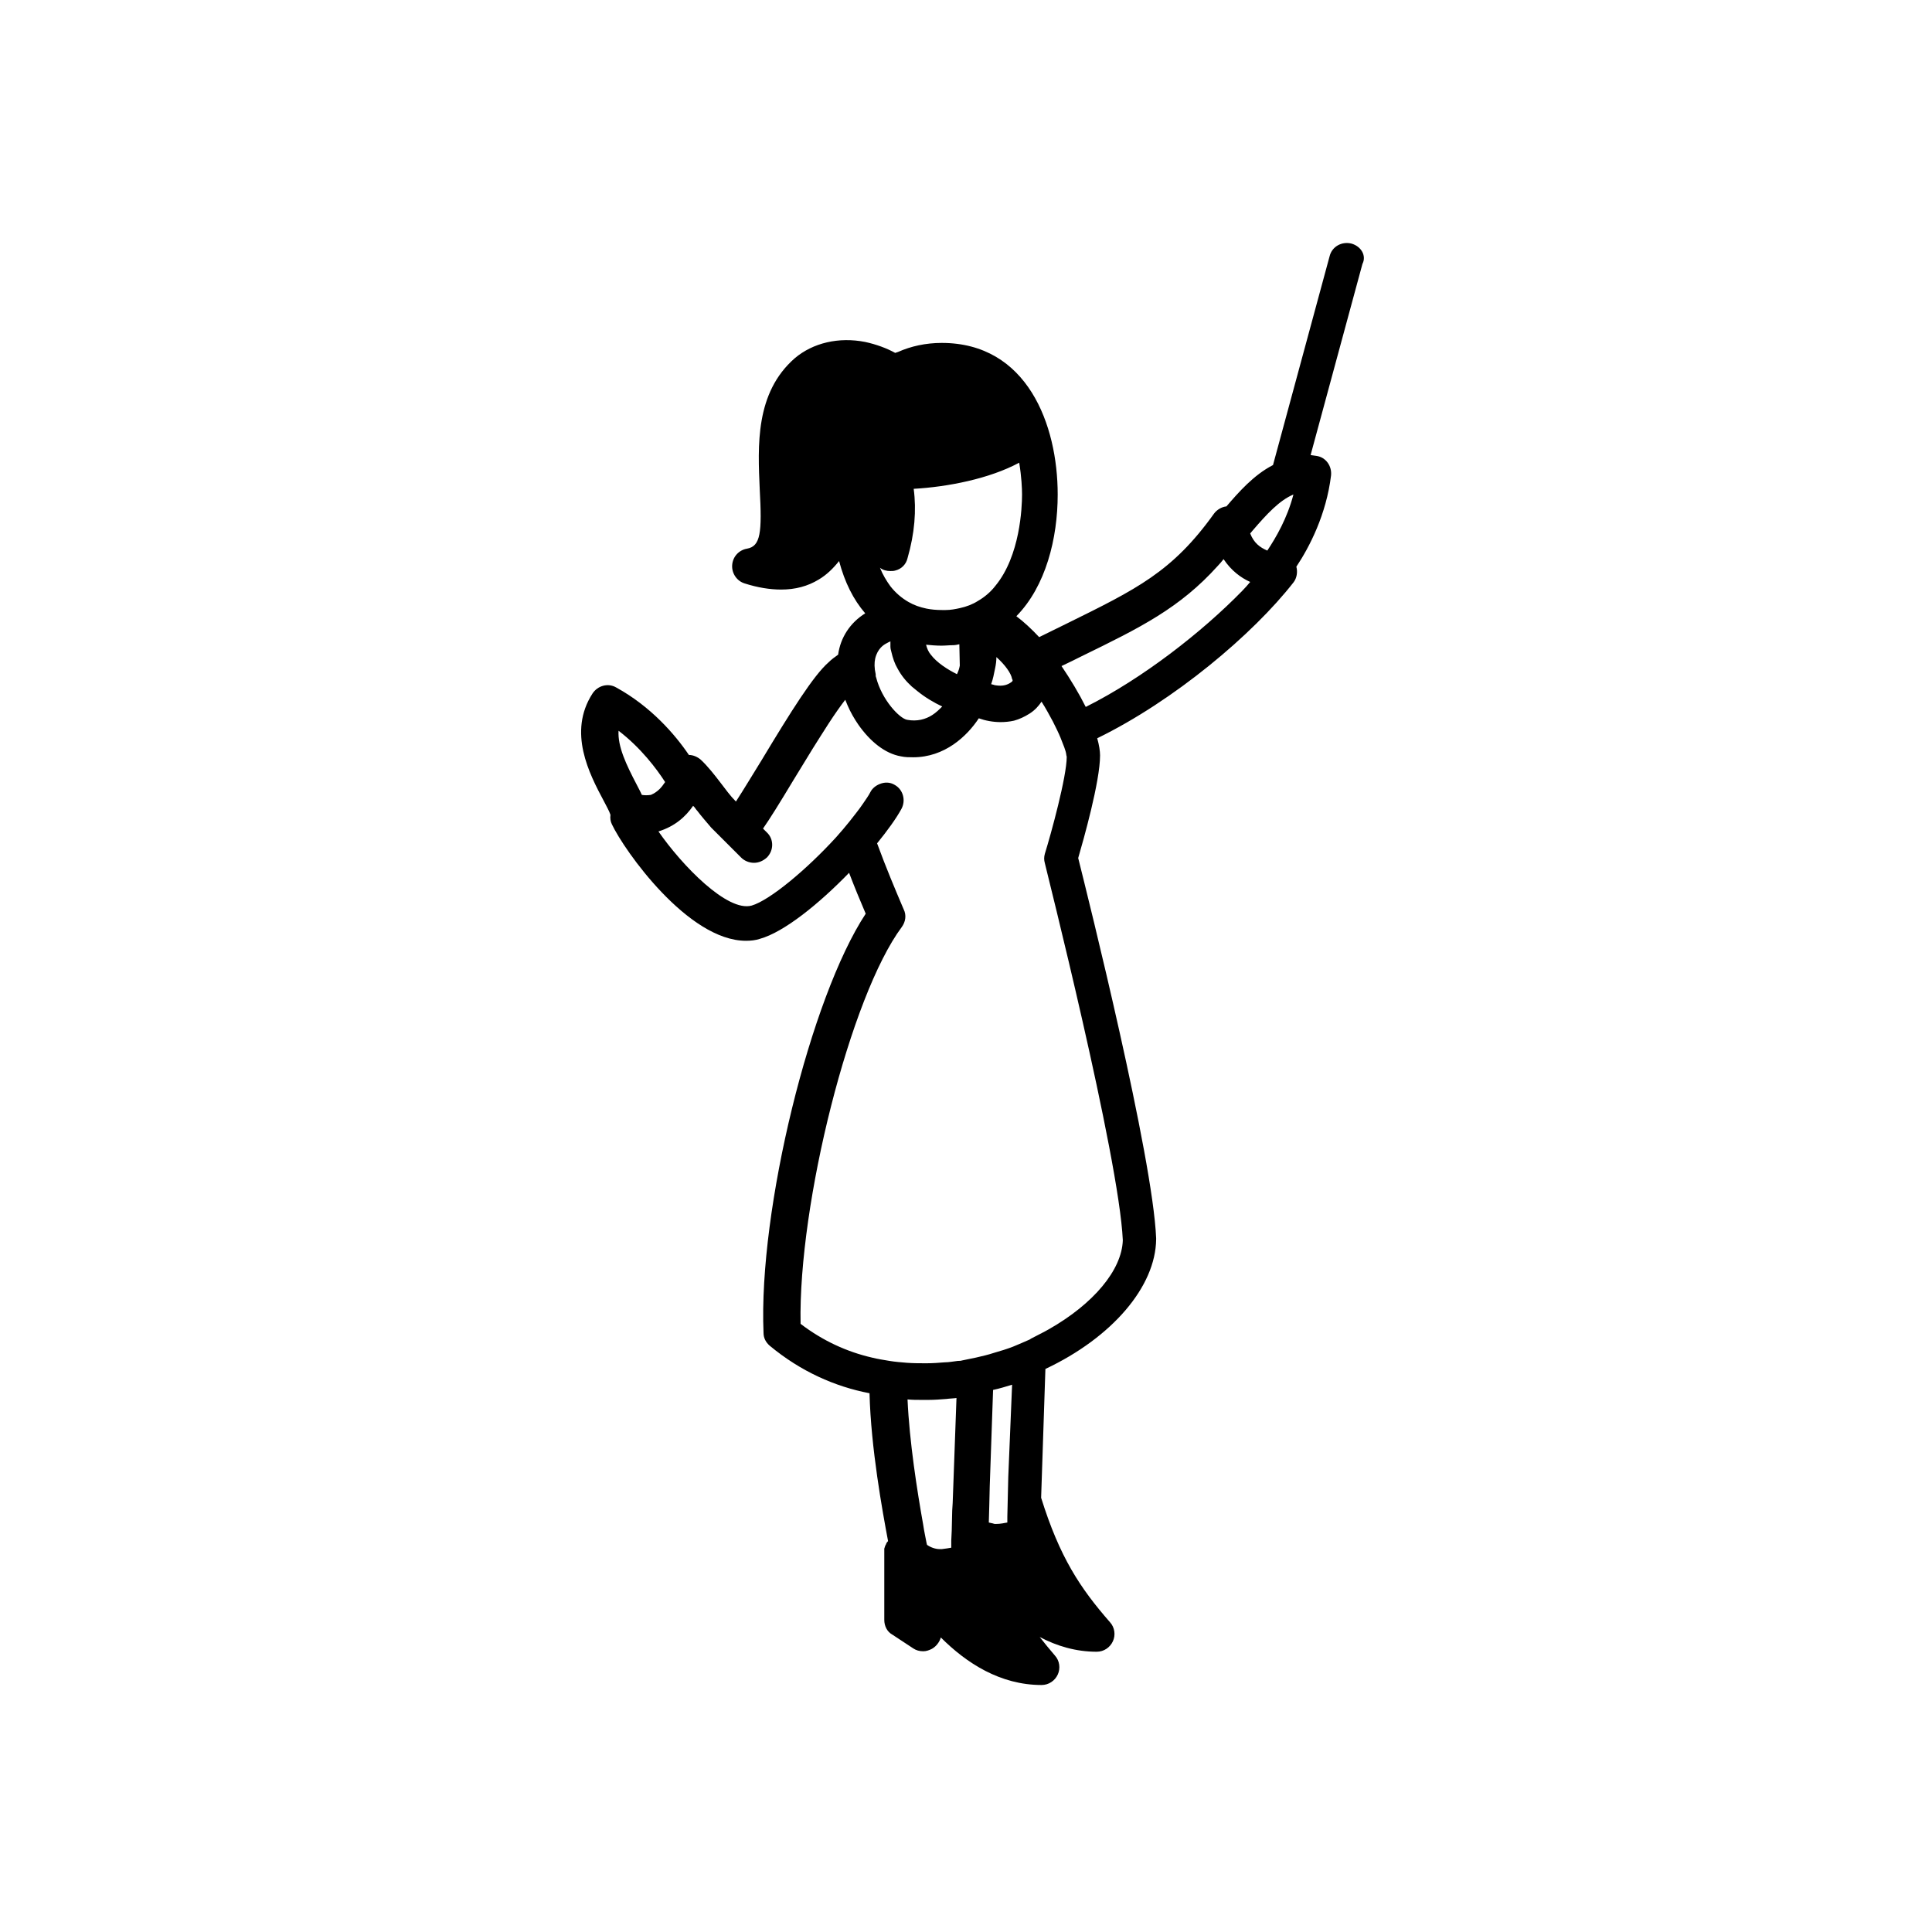 <?xml version="1.0" encoding="UTF-8"?>
<!-- Uploaded to: SVG Repo, www.svgrepo.com, Generator: SVG Repo Mixer Tools -->
<svg fill="#000000" width="800px" height="800px" version="1.1" viewBox="144 144 512 512" xmlns="http://www.w3.org/2000/svg">
 <path d="m502.14 208.55c-2.519-0.629-5.164 0.754-5.793 3.402l-14.988 55.293c-5.164 2.644-9.195 7.305-12.344 10.957-1.258 0.125-2.519 0.883-3.273 1.891-11.082 15.492-20.531 20.027-39.172 29.223-2.266 1.133-4.66 2.266-7.18 3.527-2.016-2.141-4.031-4.031-6.047-5.543 7.809-7.934 10.957-20.656 10.957-32.242 0-18.516-8.062-40.18-30.73-40.18-4.281 0-8.188 0.883-11.586 2.394-0.25 0.125-0.504 0.125-0.754 0.25-2.266-1.258-5.039-2.266-7.934-2.898-7.055-1.387-13.855 0.25-18.641 4.281-10.578 9.195-9.824 23.301-9.32 34.762 0.629 11.461 0.25 15.113-3.402 15.742-2.141 0.379-3.777 2.141-3.906 4.41-0.125 2.141 1.258 4.156 3.273 4.785 3.527 1.133 6.801 1.637 9.699 1.637 3.777 0 7.055-0.883 9.949-2.644 2.141-1.258 3.906-3.023 5.414-4.914 1.512 5.668 3.777 10.203 6.926 13.855-4.031 2.519-6.551 6.422-7.18 10.957-0.883 0.629-1.762 1.258-2.519 2.016-4.031 3.527-9.949 12.973-17.758 25.945-2.266 3.652-4.914 8.062-6.801 10.957l-0.125-0.125c-1.387-1.387-2.644-3.148-3.906-4.785-1.637-2.141-3.402-4.41-5.289-6.172-0.883-0.754-2.016-1.258-3.148-1.258-3.652-5.414-10.078-12.848-19.27-17.887-2.141-1.258-4.914-0.504-6.297 1.637-6.551 10.203-0.883 21.16 3.023 28.465 0.629 1.258 1.387 2.519 1.762 3.652-0.125 0.883 0 1.762 0.379 2.519 3.273 6.926 20.152 30.859 35.52 30.859 1.258 0 2.519-0.125 3.652-0.504 6.422-1.762 15.742-9.32 23.68-17.508 1.387 3.652 2.898 7.305 4.41 10.832-14.609 22.168-28.465 78.469-27.078 111.09 0 1.387 0.629 2.519 1.637 3.402 8.188 6.801 17.254 10.832 26.449 12.594 0.379 14.609 3.402 31.109 4.914 39.172-0.125 0.125-0.125 0.25-0.25 0.25 0 0.125-0.125 0.125-0.125 0.25-0.125 0.125-0.125 0.379-0.25 0.504 0 0.125-0.125 0.125-0.125 0.25-0.125 0.25-0.125 0.504-0.25 0.754v0.125 0.754 18.012c0 1.637 0.754 3.148 2.141 3.906l5.543 3.652c0.754 0.504 1.637 0.754 2.644 0.754 0.754 0 1.512-0.25 2.266-0.629 1.133-0.629 2.016-1.762 2.394-3.023 6.801 6.801 15.742 12.594 26.703 12.594 1.891 0 3.527-1.133 4.281-2.769 0.754-1.637 0.504-3.652-0.754-5.039-1.387-1.637-2.769-3.273-4.031-4.914 4.535 2.394 9.574 3.906 15.113 3.906 1.891 0 3.527-1.133 4.281-2.769 0.754-1.637 0.504-3.652-0.754-5.039-7.934-9.07-13.352-17.254-18.262-33l1.133-34.133c17.633-8.312 29.223-21.789 29.348-34.387v-0.25c-0.883-21.664-18.012-90.184-20.656-100.76 1.387-4.785 5.793-20.277 5.793-27.207 0-1.133-0.25-2.769-0.754-4.535 20.402-9.949 41.312-27.582 52.02-41.312 0.883-1.133 1.133-2.769 0.754-4.156 3.527-5.289 7.934-13.855 9.195-24.184 0.25-2.519-1.387-4.785-3.777-5.164-0.629-0.125-1.133-0.125-1.637-0.25l13.73-50.633c1.113-2.129-0.273-4.648-2.918-5.402zm-122.17 86.781c0.379 0 0.883 0 1.258-0.125 1.637-0.379 2.898-1.637 3.273-3.273 1.891-6.551 2.394-12.723 1.637-18.391 8.941-0.504 20.027-2.644 27.961-6.926 0.629 3.777 0.754 6.926 0.754 8.438 0 3.402-0.504 16.246-7.055 24.184-1.258 1.637-2.898 3.023-4.66 4.031-1.387 0.883-3.023 1.512-4.785 1.891-1.133 0.25-2.394 0.504-3.777 0.504h-0.883c-1.512 0-2.898-0.125-4.156-0.379-1.762-0.379-3.273-0.883-4.785-1.762-1.762-1.008-3.402-2.394-4.785-4.156-1.008-1.387-2.016-3.023-2.769-4.914 0.758 0.629 1.766 0.879 2.773 0.879zm31.613 29.727c-1.258 0.754-2.644 0.754-4.031 0.504-0.25-0.125-0.504-0.125-0.883-0.25 0.504-1.387 0.754-2.769 1.008-4.031 0.25-1.133 0.379-2.141 0.379-3.148 2.266 2.016 3.906 4.281 4.156 5.793 0.254 0.375 0.254 0.629-0.629 1.133zm-13.227-4.66c-0.125 0.754-0.379 1.512-0.754 2.266-2.519-1.258-5.289-3.023-6.926-5.164-0.629-0.754-1.008-1.637-1.258-2.644 1.258 0.125 2.644 0.25 4.031 0.25 1.133 0 2.141-0.125 3.148-0.125 0.504 0 1.133-0.125 1.637-0.25zm-22.418-1.891c0.629-2.644 2.266-3.652 3.023-4.031 0.379-0.25 0.754-0.379 1.008-0.504v0.883 0.379 0.125c0 0.504 0.125 0.883 0.25 1.387 0.379 1.637 0.883 3.148 1.637 4.41 1.008 1.891 2.266 3.402 3.777 4.785 0.504 0.379 0.883 0.754 1.387 1.133 2.141 1.762 4.535 3.148 6.676 4.156-0.754 0.754-1.637 1.637-2.644 2.266-1.762 1.133-4.031 1.762-6.676 1.258-2.016-0.379-6.676-5.289-8.188-11.211-0.125-0.25-0.125-0.504-0.125-0.883-0.375-1.633-0.375-3.019-0.125-4.152zm-61.844 36.148c-0.379-0.883-0.883-1.762-1.387-2.769-2.769-5.289-5.039-10.078-4.785-14.234 5.918 4.535 10.078 10.078 12.344 13.602-1.008 1.512-2.016 2.644-3.777 3.402-0.883 0.125-1.637 0.125-2.394 0zm82.754 177.21-0.379 10.453-0.125 2.016-0.125 5.289-0.125 2.644v1.887c-0.629 0.125-1.512 0.25-2.519 0.379h-0.504c-1.258 0-2.519-0.504-3.402-1.133 0-0.125-0.125-0.379-0.125-0.504-0.25-1.387-0.629-3.023-0.883-4.785-1.637-9.195-3.652-22.043-4.156-33.25 1.258 0.125 2.394 0.125 3.652 0.125h1.891c1.637 0 3.148-0.125 4.785-0.25 0.883-0.125 1.762-0.125 2.644-0.25zm14.355 3.527-0.25 10.578v1.512c-0.754 0.125-1.762 0.379-3.023 0.379-0.25 0-0.504 0-0.754-0.125-0.379-0.125-0.754-0.125-1.133-0.25l0.125-4.41 0.125-5.289 0.883-25.441c1.762-0.379 3.402-0.883 5.039-1.387zm30.355-62.727c-0.25 7.934-7.809 16.879-19.523 23.555-1.512 0.883-3.148 1.637-4.785 2.519-0.125 0.125-0.25 0.125-0.379 0.25-1.387 0.629-2.898 1.258-4.41 1.891-1.637 0.629-3.273 1.133-5.039 1.637-1.512 0.504-3.148 0.883-4.785 1.258-1.133 0.25-2.394 0.504-3.652 0.754-0.379 0.125-0.754 0.125-1.133 0.125-1.133 0.125-2.394 0.379-3.527 0.379-1.512 0.125-3.148 0.25-4.785 0.25-1.762 0-3.402 0-5.164-0.125-1.512-0.125-3.148-0.25-4.66-0.504-1.512-0.25-3.148-0.504-4.66-0.883-6.551-1.512-12.973-4.41-18.895-8.941-0.629-31.867 13.227-86.906 26.828-105.17 1.008-1.387 1.258-3.148 0.504-4.66l-0.379-0.883c-1.762-4.156-4.281-10.078-6.676-16.625 2.769-3.402 5.039-6.551 6.422-9.07 1.258-2.266 0.504-5.164-1.762-6.422-1.258-0.754-2.644-0.754-3.906-0.25-1.008 0.379-2.016 1.133-2.519 2.141-0.504 1.008-1.258 2.016-2.016 3.148-1.008 1.512-2.266 3.023-3.527 4.66-1.133 1.387-2.266 2.769-3.527 4.156-7.809 8.566-17.633 16.75-22.418 18.137-6.422 1.762-18.391-10.578-24.688-19.648 4.41-1.387 7.18-3.906 9.195-6.801 0 0 0 0.125 0.125 0.125 0.379 0.379 0.629 0.883 1.008 1.258 1.133 1.512 2.394 2.898 3.652 4.41l7.934 7.934c0.883 0.883 2.141 1.387 3.402 1.387 1.258 0 2.394-0.504 3.402-1.387 1.891-1.891 1.891-4.914 0-6.676l-1.008-1.008c1.762-2.519 4.281-6.551 8.062-12.848 1.637-2.644 3.402-5.543 5.164-8.438 1.387-2.266 2.898-4.535 4.156-6.551 1.637-2.519 3.148-4.66 4.41-6.297 0.25 0.504 0.379 1.008 0.629 1.512 0.754 1.762 1.762 3.527 2.898 5.164 3.023 4.281 6.926 7.559 11.211 8.312 1.133 0.25 2.266 0.25 3.273 0.25 8.312 0 14.234-5.543 17.383-10.328 1.762 0.629 3.777 1.008 5.793 1.008 1.133 0 2.394-0.125 3.527-0.379 1.387-0.379 2.769-1.008 4.156-1.891 1.387-0.883 2.394-2.016 3.148-3.148 1.133 1.762 2.141 3.652 3.023 5.289 0.754 1.512 1.512 3.023 2.016 4.281 0.754 1.891 1.387 3.402 1.512 4.41 0 0.25 0.125 0.504 0.125 0.629 0 5.289-4.156 20.402-5.793 25.695-0.25 0.883-0.25 1.637 0 2.519 0.125 0.766 19.648 77.723 20.656 99.891zm31.613-172.05c-10.578 10.832-26.324 23.176-41.438 30.73-1.762-3.527-4.031-7.305-6.422-10.832 1.891-0.883 3.652-1.762 5.414-2.644 15.492-7.559 25.945-12.723 36.023-23.93 0.504-0.504 1.008-1.133 1.512-1.762 2.016 3.023 4.535 4.914 7.055 6.047-0.633 0.754-1.387 1.637-2.144 2.391zm6.676-10.703c-2.016-0.883-3.527-2.016-4.535-4.535 0.25-0.25 0.379-0.504 0.629-0.754 3.777-4.41 7.18-8.062 10.832-9.574-1.637 6.297-4.656 11.461-6.926 14.863z"/>
</svg>